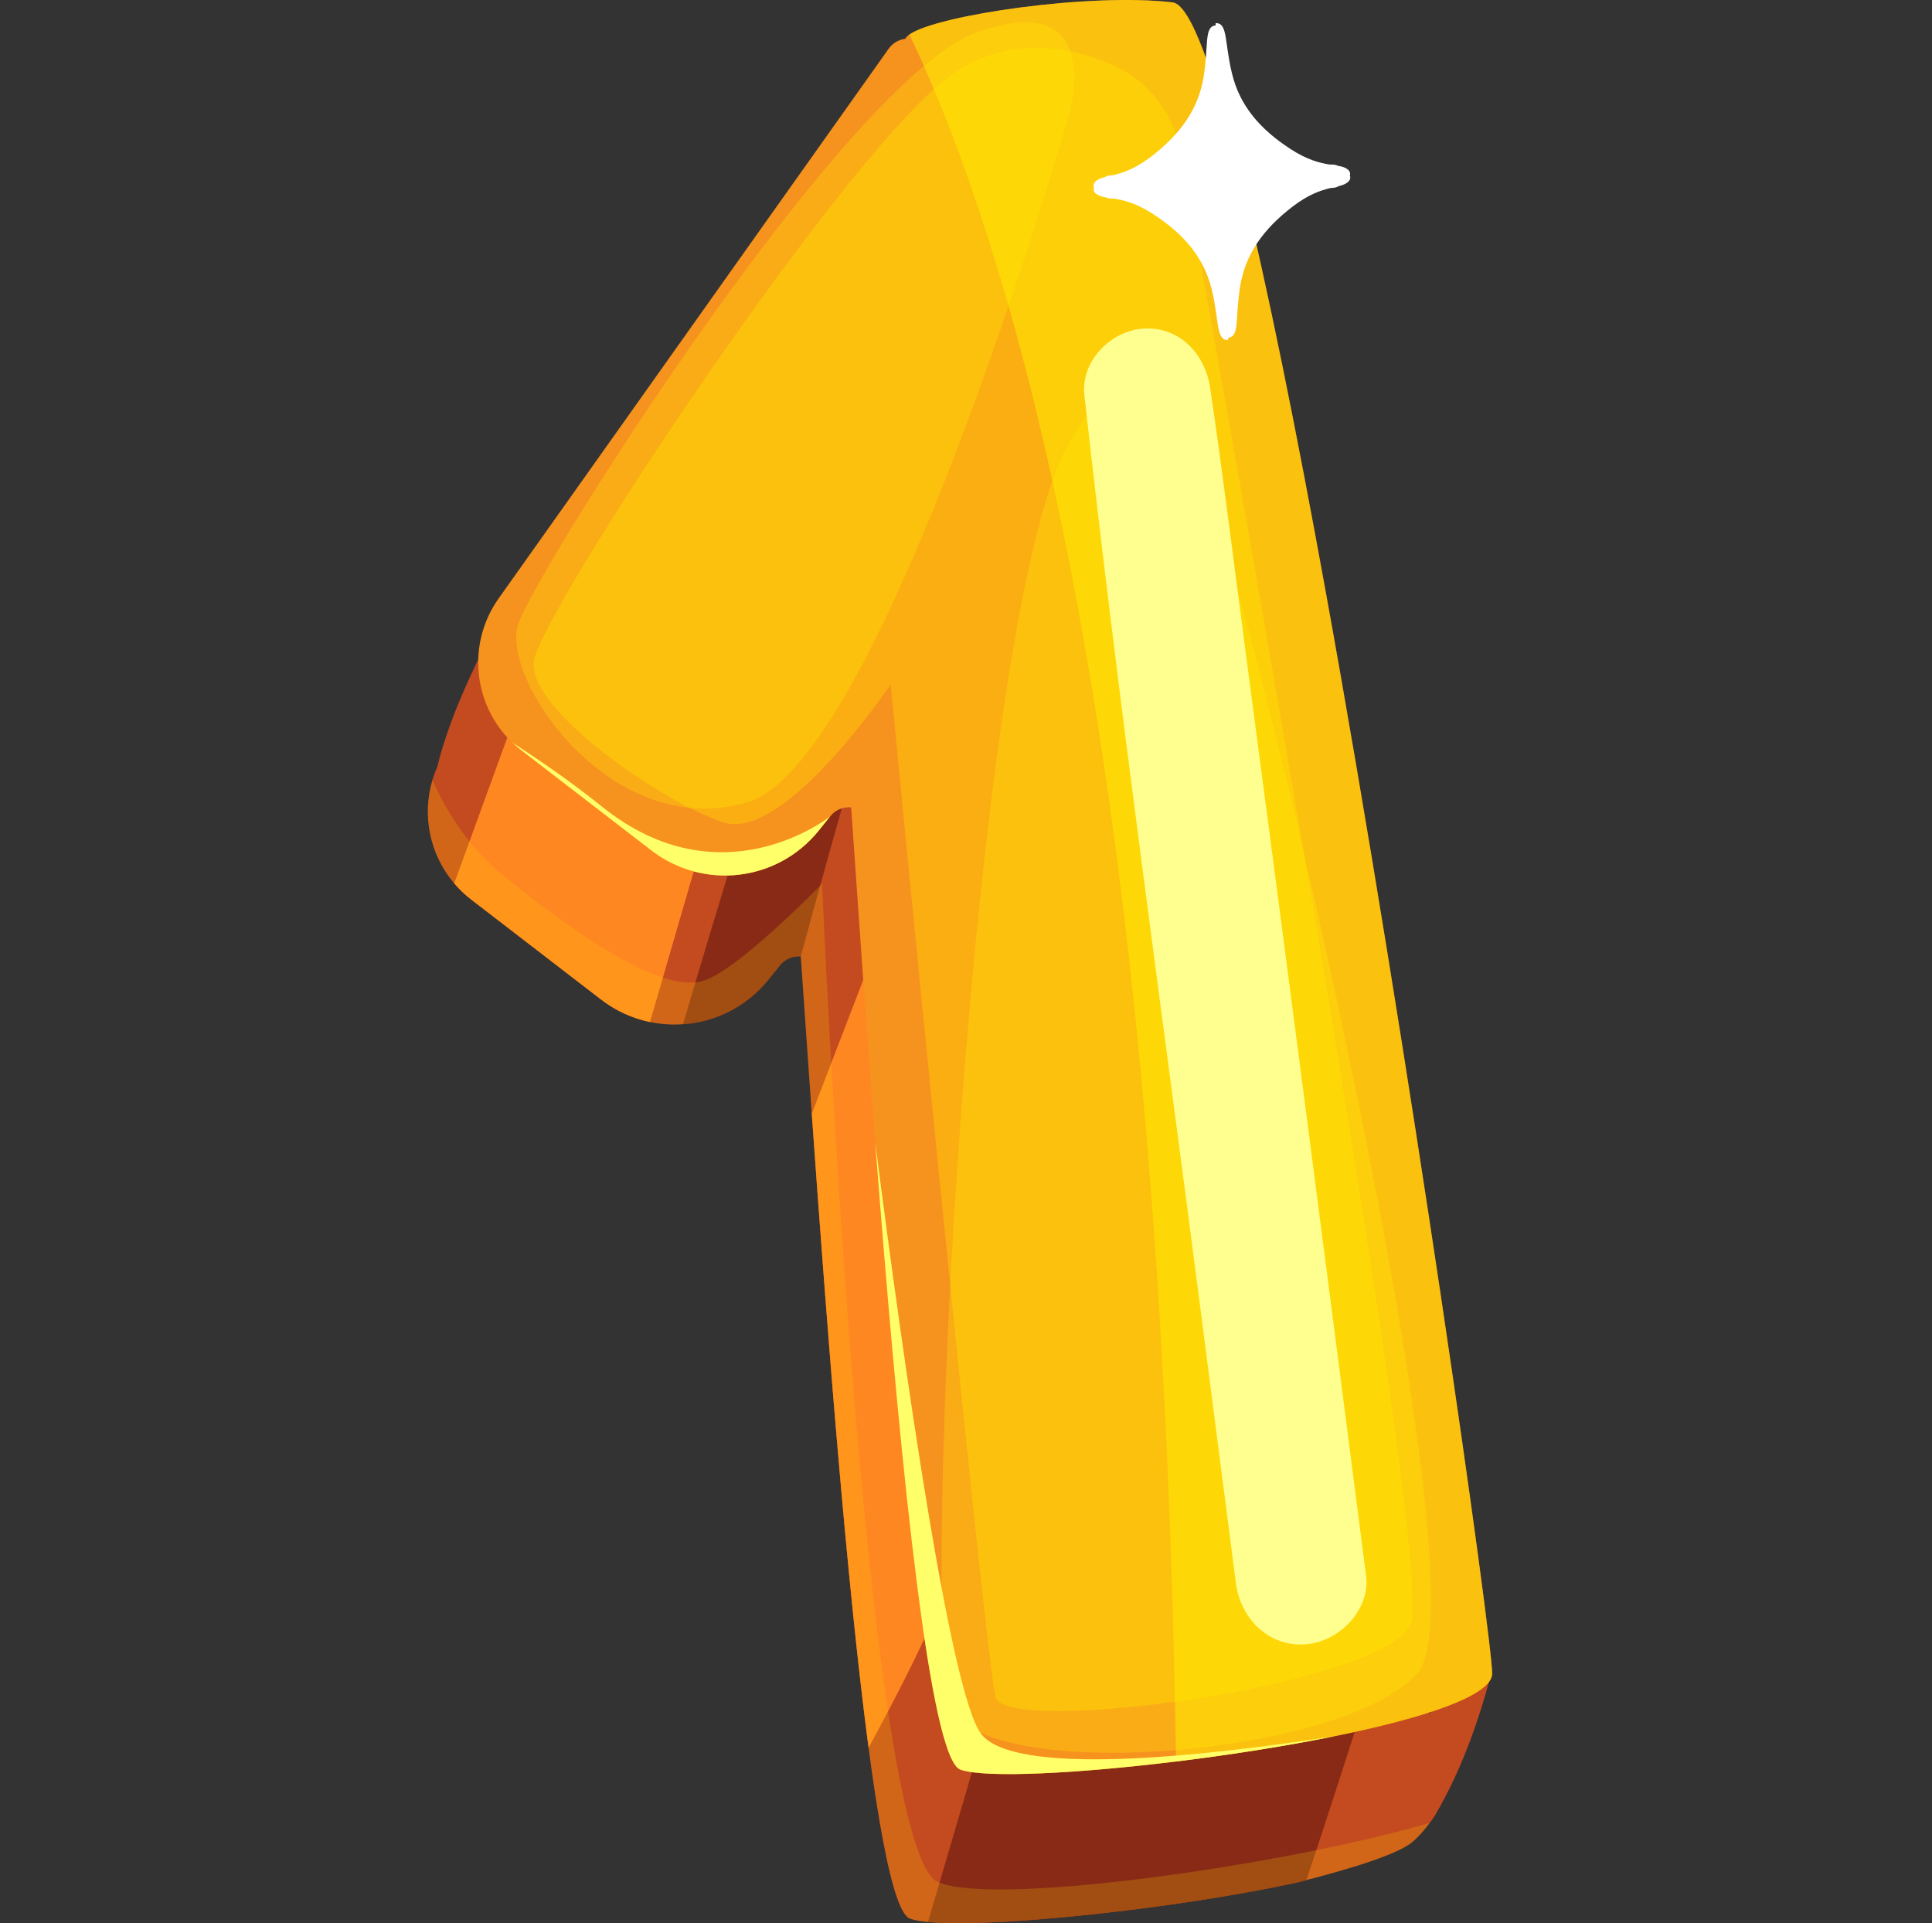<svg width="213" height="212" viewBox="0 0 213 212" fill="none" xmlns="http://www.w3.org/2000/svg">
<rect x="0" y="0" width="213" height="212" fill="#333333" stroke="none"/>
<g clip-path="url(#clip0)">
<path d="M103.468 197.863C99.352 198.021 99.594 204.414 103.715 204.256C107.825 204.098 107.589 197.705 103.468 197.863Z" fill="#00676B"/>
<path d="M94.32 93.22C90.204 93.377 90.446 99.77 94.567 99.613C98.677 99.455 98.441 93.062 94.32 93.22Z" fill="#00676B"/>
<path opacity="0.4" d="M97.696 30.542C97.696 30.542 85.669 74.731 74.619 76.57C63.568 78.408 61.074 66.224 65.229 57.164C69.384 48.105 92.452 21.458 96.035 22.419C99.614 23.381 97.696 30.542 97.696 30.542Z" fill="#FFF100"/>
<path d="M164.376 184.436C164.312 184.806 164.218 185.19 164.105 185.6C163.41 188.079 161.65 194.26 158.22 200.096C158.062 200.367 157.663 200.919 157.628 200.929C157.042 201.722 156.401 202.462 155.745 203.019C154.124 204.409 148.953 206.001 142.871 207.544C142.866 207.548 142.861 207.548 142.856 207.548C137.084 208.776 130.425 209.836 124.096 210.604C114.933 211.723 106.45 212.261 102.305 211.866C101.457 211.782 100.792 211.664 100.333 211.502C100.112 211.428 99.895 211.211 99.668 210.88C98.623 209.283 97.598 204.872 96.612 198.588C93.847 181.06 91.358 148.962 89.494 122.764C89.056 116.564 88.647 110.693 88.282 105.424C88.277 105.424 88.277 105.424 88.277 105.424C87.459 105.355 86.586 105.656 85.975 106.42L84.713 107.982C82.298 110.984 78.853 112.66 75.289 112.901C74.081 112.985 72.859 112.911 71.656 112.66C69.754 112.266 67.905 111.447 66.264 110.181L51.94 99.159C51.245 98.622 50.619 98.021 50.067 97.37C47.376 94.206 46.508 89.903 47.672 85.989C47.815 85.496 47.992 85.018 48.204 84.54C49.781 77.95 53.858 70.492 53.858 70.492L56.219 72.809L92.407 21.808C92.841 21.187 93.516 20.783 94.261 20.699C94.325 20.541 94.473 20.384 94.7 20.226C97.746 18.077 114.667 15.603 123.726 16.692C127.675 17.165 134.206 46.424 140.574 81.494L140.579 81.518C147.696 120.753 154.626 167.249 157.525 188.877L164.376 184.436Z" fill="#C44A1F"/>
<path d="M100.797 182.968C106.105 172.099 110.009 160.709 114.1 149.367L107.53 75.856L89.499 122.77C91.165 146.247 93.339 174.451 95.759 192.668C97.494 189.459 99.195 186.241 100.797 182.968Z" fill="#FF8721"/>
<path d="M82.549 75.535C81.983 77.127 76.797 94.94 71.661 112.665C69.759 112.271 67.915 111.453 66.274 110.186L51.95 99.16C51.25 98.622 50.624 98.026 50.077 97.375C55.538 82.342 60.527 68.698 60.527 68.698L82.549 75.535Z" fill="#FF8721"/>
<path d="M153.685 177.146C153.685 177.146 148.618 193.531 144.005 207.307C137.972 208.638 130.854 209.786 124.106 210.61C114.943 211.728 106.46 212.266 102.31 211.871C107.505 194.255 112.528 176.974 112.336 176.525L153.685 177.146Z" fill="#882A15"/>
<path d="M98.411 71.725C97.45 72.424 92.679 89.272 88.282 105.429C87.464 105.36 86.591 105.661 85.98 106.425L84.718 107.992C82.308 110.994 78.858 112.67 75.294 112.911C80.055 96.818 84.713 81.854 84.713 81.854L98.411 71.725Z" fill="#882A15"/>
<path d="M164.509 184.481C164.514 186.926 156.918 189.4 147.154 191.386C147.144 191.391 147.134 191.391 147.124 191.391C141.658 192.5 135.511 193.461 129.651 194.176C118.625 195.527 108.584 196.024 105.888 195.073C105.661 194.994 105.444 194.782 105.223 194.452C101.964 189.484 98.889 157.066 96.488 125.899C95.468 112.635 94.571 99.593 93.837 88.996C93.013 88.927 92.141 89.222 91.525 89.992C91.525 89.992 91.525 89.992 91.52 89.996L90.263 91.559C85.738 97.188 77.551 98.164 71.819 93.757L57.495 82.731C57.145 82.46 56.81 82.174 56.494 81.873C52.157 77.733 51.437 70.966 54.971 65.972L97.962 5.385C98.401 4.764 99.071 4.365 99.815 4.276C99.879 4.118 100.027 3.96 100.259 3.803C103.305 1.654 120.222 -0.821 129.281 0.264C133.229 0.737 139.76 30 146.128 65.07L146.133 65.095C155.484 116.618 164.509 180.676 164.509 184.481Z" fill="#F6921E"/>
<path opacity="0.5" d="M122.523 7.091C126.53 8.801 129.379 12.434 130.158 16.717C135.358 45.389 158.288 173.021 155.523 179.049C152.408 185.846 110.891 191.426 109.752 187.088C108.608 182.751 98.193 75.446 98.193 75.446C98.193 75.446 86.467 92.89 79.724 90.652C72.981 88.414 58.278 78.285 58.835 72.967C59.397 67.648 93.723 15.805 105.153 8.066C111.339 3.882 117.85 5.094 122.523 7.091Z" fill="#FFCA05"/>
<path opacity="0.28" d="M117.782 12.892C117.782 12.892 97.385 84.017 82.381 88.444C67.377 92.87 55.129 74.81 57.12 68.816C59.111 62.822 93.437 8.485 107.82 3.507C122.203 -1.472 117.782 12.892 117.782 12.892Z" fill="#FFF100"/>
<path opacity="0.28" d="M132.569 53.704C135.6 55.286 164.538 175.13 156.287 184.436C148.036 193.742 108.273 196.72 104.818 188.118C101.363 179.517 107.041 68.748 117.619 49.317C128.201 29.882 132.569 53.704 132.569 53.704Z" fill="#FFF100"/>
<path opacity="0.5" d="M164.51 184.481C164.514 188.301 146.001 192.175 129.652 194.176C128 80.395 111.276 26.88 100.26 3.803C103.306 1.654 120.222 -0.821 129.282 0.264C133.23 0.737 139.761 30 146.129 65.07L146.134 65.095C155.484 116.618 164.51 180.676 164.51 184.481Z" fill="#FFF100"/>
<path d="M147.125 191.391C141.658 192.5 135.512 193.461 129.651 194.176C118.625 195.527 108.585 196.025 105.888 195.073C105.662 194.994 105.445 194.782 105.223 194.452C101.965 189.484 98.889 157.066 96.489 125.899C99.821 151.836 104.789 186.467 108.121 191.066C111.646 195.931 132.791 193.609 147.125 191.391Z" fill="#FFFF69"/>
<path d="M91.525 89.991L90.268 91.554C85.743 97.183 77.556 98.159 71.824 93.752L57.5 82.726C57.15 82.455 56.815 82.169 56.499 81.868C59.733 83.943 63.124 86.314 66.417 88.951C79.459 99.415 91.234 90.218 91.525 89.991Z" fill="#FFFF69"/>
<path opacity="0.22" d="M157.633 200.929C157.047 201.723 156.406 202.462 155.75 203.019C154.129 204.409 148.958 206.001 142.876 207.544C142.871 207.549 142.866 207.549 142.861 207.549C137.089 208.776 130.43 209.836 124.101 210.605C114.938 211.724 106.455 212.261 102.31 211.867C101.462 211.783 100.797 211.664 100.338 211.502C100.116 211.428 99.9 211.211 99.673 210.881C98.628 209.284 97.603 204.872 96.617 198.588C93.852 181.06 91.362 148.962 89.499 122.765C89.061 116.564 88.651 110.693 88.287 105.424C88.282 105.424 88.282 105.424 88.282 105.424C87.464 105.355 86.591 105.656 85.98 106.42L84.718 107.983C82.303 110.984 78.858 112.66 75.294 112.902C74.086 112.985 72.864 112.912 71.661 112.66C69.759 112.266 67.91 111.448 66.269 110.181L51.945 99.16C51.25 98.622 50.624 98.021 50.072 97.37C47.381 94.206 46.513 89.903 47.677 85.989C49.333 89.696 51.832 93.565 55.607 96.621C66.18 105.178 73.588 109.161 77.389 108.16C81.194 107.159 90.633 97.41 90.633 97.41C90.633 97.41 95.158 203.941 103.404 207.465C109.866 210.225 142.437 205.444 157.633 200.929Z" fill="#FFCA05"/>
<path d="M148.544 18.644C148.273 18.442 147.938 18.353 147.533 18.284C147.366 18.215 147.213 18.171 147.1 18.151C147.1 18.151 146.903 18.146 146.553 18.131C145.513 17.964 144.132 17.634 142.289 16.436C138.873 14.218 136.69 11.63 135.837 8.15C134.979 4.67 135.388 2.497 134.018 2.551L134.028 2.802C132.722 2.906 133.269 5.025 132.687 8.52C132.101 12.059 130.124 14.799 126.891 17.279C125.146 18.614 123.795 19.048 122.77 19.3C122.42 19.339 122.223 19.359 122.223 19.359C122.11 19.383 121.962 19.442 121.804 19.521C121.405 19.625 121.079 19.738 120.823 19.96C120.552 20.197 120.513 20.443 120.596 20.685C120.527 20.931 120.586 21.178 120.877 21.39C121.148 21.592 121.484 21.68 121.888 21.749C122.055 21.818 122.208 21.863 122.322 21.882C122.322 21.882 122.519 21.887 122.869 21.902C123.909 22.07 125.289 22.4 127.132 23.598C130.548 25.816 132.732 28.404 133.584 31.883C134.442 35.363 134.033 37.537 135.403 37.483L135.393 37.231C136.699 37.128 136.152 35.008 136.734 31.514C137.32 27.975 139.297 25.234 142.53 22.755C144.275 21.419 145.626 20.985 146.651 20.734C147.001 20.695 147.198 20.675 147.198 20.675C147.312 20.65 147.459 20.591 147.617 20.512C148.016 20.409 148.342 20.295 148.598 20.073C148.869 19.837 148.909 19.59 148.825 19.349C148.889 19.107 148.83 18.861 148.544 18.644Z" fill="white"/>
<path d="M150.604 173.681C146.232 139.696 141.816 105.71 137.311 71.739C136.029 62.078 134.846 52.398 133.417 42.752C132.87 39.045 130.065 35.989 126.083 36.221C122.484 36.428 119.133 39.809 119.552 43.555C123.327 77.595 128.123 111.551 132.51 145.517C133.757 155.183 134.999 164.848 136.256 174.509C136.754 178.354 139.775 181.504 143.842 181.267C147.514 181.055 151.102 177.546 150.604 173.681Z" fill="#FFFF8F"/>
</g>
<defs>
<clipPath id="clip0">
<rect width="212" height="212" fill="white" transform="translate(0.167)"/>
</clipPath>
</defs>
</svg>
